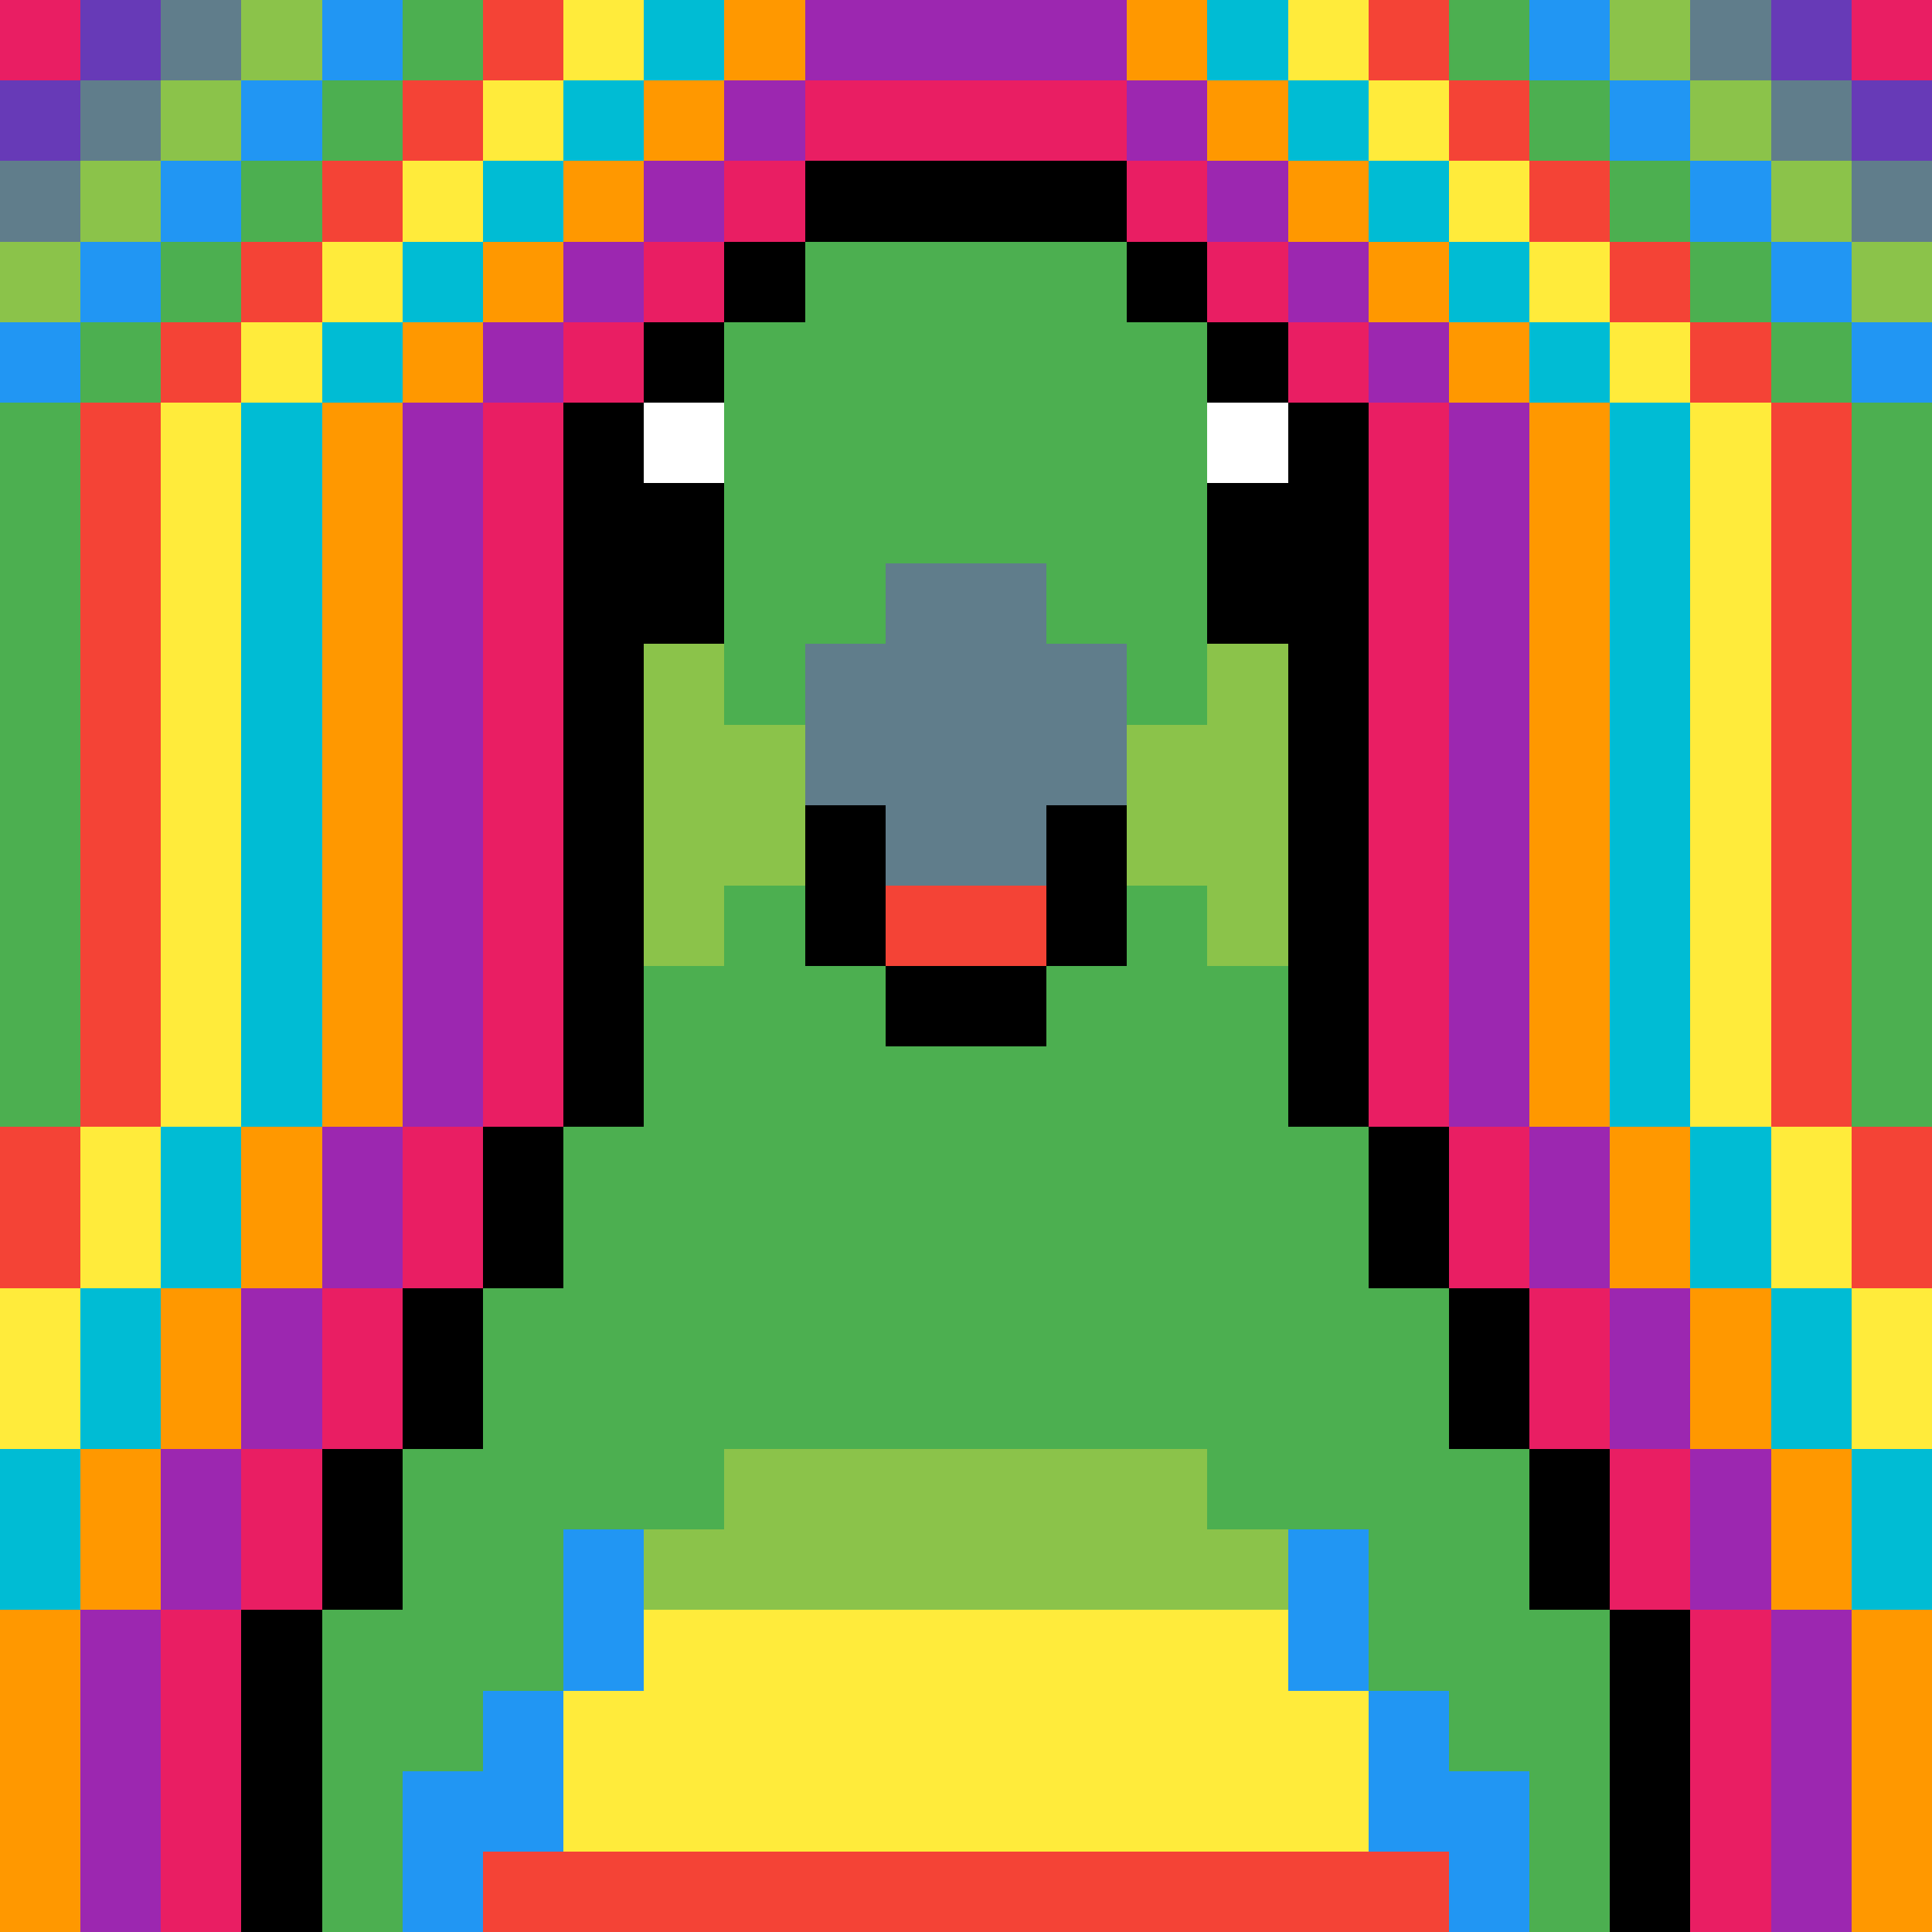 <svg xmlns="http://www.w3.org/2000/svg" viewBox="0 -0.5 24 23.999" width="960" height="960" preserveAspectRatio="none" shape-rendering="crispEdges"><rect x="0" y="-0.5" width="24" height="23.999" fill="#333333" stroke="none"/><path stroke="#000000" d="M10 2h4M9 3h1M14 3h1M8 4h1M15 4h1M7 5h1M16 5h1M7 6h2M15 6h2M7 7h2M15 7h2M7 8h1M16 8h1M7 9h1M16 9h1M7 10h1M10 10h1M13 10h1M16 10h1M7 11h1M10 11h1M13 11h1M16 11h1M7 12h1M11 12h2M16 12h1M7 13h1M16 13h1M6 14h1M17 14h1M6 15h1M17 15h1M5 16h1M18 16h1M5 17h1M18 17h1M4 18h1M19 18h1M4 19h1M19 19h1M3 20h1M20 20h1M3 21h1M20 21h1M3 22h1M20 22h1M3 23h1M20 23h1"/><path stroke="#00bcd4" d="M8 0h1M15 0h1M7 1h1M16 1h1M6 2h1M17 2h1M5 3h1M18 3h1M4 4h1M19 4h1M3 5h1M20 5h1M3 6h1M20 6h1M3 7h1M20 7h1M3 8h1M20 8h1M3 9h1M20 9h1M3 10h1M20 10h1M3 11h1M20 11h1M3 12h1M20 12h1M3 13h1M20 13h1M2 14h1M21 14h1M2 15h1M21 15h1M1 16h1M22 16h1M1 17h1M22 17h1M0 18h1M23 18h1M0 19h1M23 19h1"/><path stroke="#2196f3" d="M4 0h1M19 0h1M3 1h1M20 1h1M2 2h1M21 2h1M1 3h1M22 3h1M0 4h1M23 4h1M7 19h1M16 19h1M7 20h1M16 20h1M6 21h1M17 21h1M5 22h2M17 22h2M5 23h1M18 23h1"/><path stroke="#4caf50" d="M5 0h1M18 0h1M4 1h1M19 1h1M3 2h1M20 2h1M2 3h1M10 3h4M21 3h1M1 4h1M9 4h6M22 4h1M0 5h1M9 5h6M23 5h1M0 6h1M9 6h6M23 6h1M0 7h1M9 7h2M13 7h2M23 7h1M0 8h1M9 8h1M14 8h1M23 8h1M0 9h1M23 9h1M0 10h1M23 10h1M0 11h1M9 11h1M14 11h1M23 11h1M0 12h1M8 12h3M13 12h3M23 12h1M0 13h1M8 13h8M23 13h1M7 14h10M7 15h10M6 16h12M6 17h12M5 18h4M15 18h4M5 19h2M17 19h2M4 20h3M17 20h3M4 21h2M18 21h2M4 22h1M19 22h1M4 23h1M19 23h1"/><path stroke="#607d8b" d="M2 0h1M21 0h1M1 1h1M22 1h1M0 2h1M23 2h1M11 7h2M10 8h4M10 9h4M11 10h2"/><path stroke="#673ab7" d="M1 0h1M22 0h1M0 1h1M23 1h1"/><path stroke="#8bc34a" d="M3 0h1M20 0h1M2 1h1M21 1h1M1 2h1M22 2h1M0 3h1M23 3h1M8 8h1M15 8h1M8 9h2M14 9h2M8 10h2M14 10h2M8 11h1M15 11h1M9 18h6M8 19h8"/><path stroke="#9c27b0" d="M10 0h4M9 1h1M14 1h1M8 2h1M15 2h1M7 3h1M16 3h1M6 4h1M17 4h1M5 5h1M18 5h1M5 6h1M18 6h1M5 7h1M18 7h1M5 8h1M18 8h1M5 9h1M18 9h1M5 10h1M18 10h1M5 11h1M18 11h1M5 12h1M18 12h1M5 13h1M18 13h1M4 14h1M19 14h1M4 15h1M19 15h1M3 16h1M20 16h1M3 17h1M20 17h1M2 18h1M21 18h1M2 19h1M21 19h1M1 20h1M22 20h1M1 21h1M22 21h1M1 22h1M22 22h1M1 23h1M22 23h1"/><path stroke="#e91e63" d="M0 0h1M23 0h1M10 1h4M9 2h1M14 2h1M8 3h1M15 3h1M7 4h1M16 4h1M6 5h1M17 5h1M6 6h1M17 6h1M6 7h1M17 7h1M6 8h1M17 8h1M6 9h1M17 9h1M6 10h1M17 10h1M6 11h1M17 11h1M6 12h1M17 12h1M6 13h1M17 13h1M5 14h1M18 14h1M5 15h1M18 15h1M4 16h1M19 16h1M4 17h1M19 17h1M3 18h1M20 18h1M3 19h1M20 19h1M2 20h1M21 20h1M2 21h1M21 21h1M2 22h1M21 22h1M2 23h1M21 23h1"/><path stroke="#f44336" d="M6 0h1M17 0h1M5 1h1M18 1h1M4 2h1M19 2h1M3 3h1M20 3h1M2 4h1M21 4h1M1 5h1M22 5h1M1 6h1M22 6h1M1 7h1M22 7h1M1 8h1M22 8h1M1 9h1M22 9h1M1 10h1M22 10h1M1 11h1M11 11h2M22 11h1M1 12h1M22 12h1M1 13h1M22 13h1M0 14h1M23 14h1M0 15h1M23 15h1M6 23h12"/><path stroke="#ff9800" d="M9 0h1M14 0h1M8 1h1M15 1h1M7 2h1M16 2h1M6 3h1M17 3h1M5 4h1M18 4h1M4 5h1M19 5h1M4 6h1M19 6h1M4 7h1M19 7h1M4 8h1M19 8h1M4 9h1M19 9h1M4 10h1M19 10h1M4 11h1M19 11h1M4 12h1M19 12h1M4 13h1M19 13h1M3 14h1M20 14h1M3 15h1M20 15h1M2 16h1M21 16h1M2 17h1M21 17h1M1 18h1M22 18h1M1 19h1M22 19h1M0 20h1M23 20h1M0 21h1M23 21h1M0 22h1M23 22h1M0 23h1M23 23h1"/><path stroke="#ffeb3b" d="M7 0h1M16 0h1M6 1h1M17 1h1M5 2h1M18 2h1M4 3h1M19 3h1M3 4h1M20 4h1M2 5h1M21 5h1M2 6h1M21 6h1M2 7h1M21 7h1M2 8h1M21 8h1M2 9h1M21 9h1M2 10h1M21 10h1M2 11h1M21 11h1M2 12h1M21 12h1M2 13h1M21 13h1M1 14h1M22 14h1M1 15h1M22 15h1M0 16h1M23 16h1M0 17h1M23 17h1M8 20h8M7 21h10M7 22h10"/><path stroke="#ffffff" d="M8 5h1M15 5h1"/></svg>